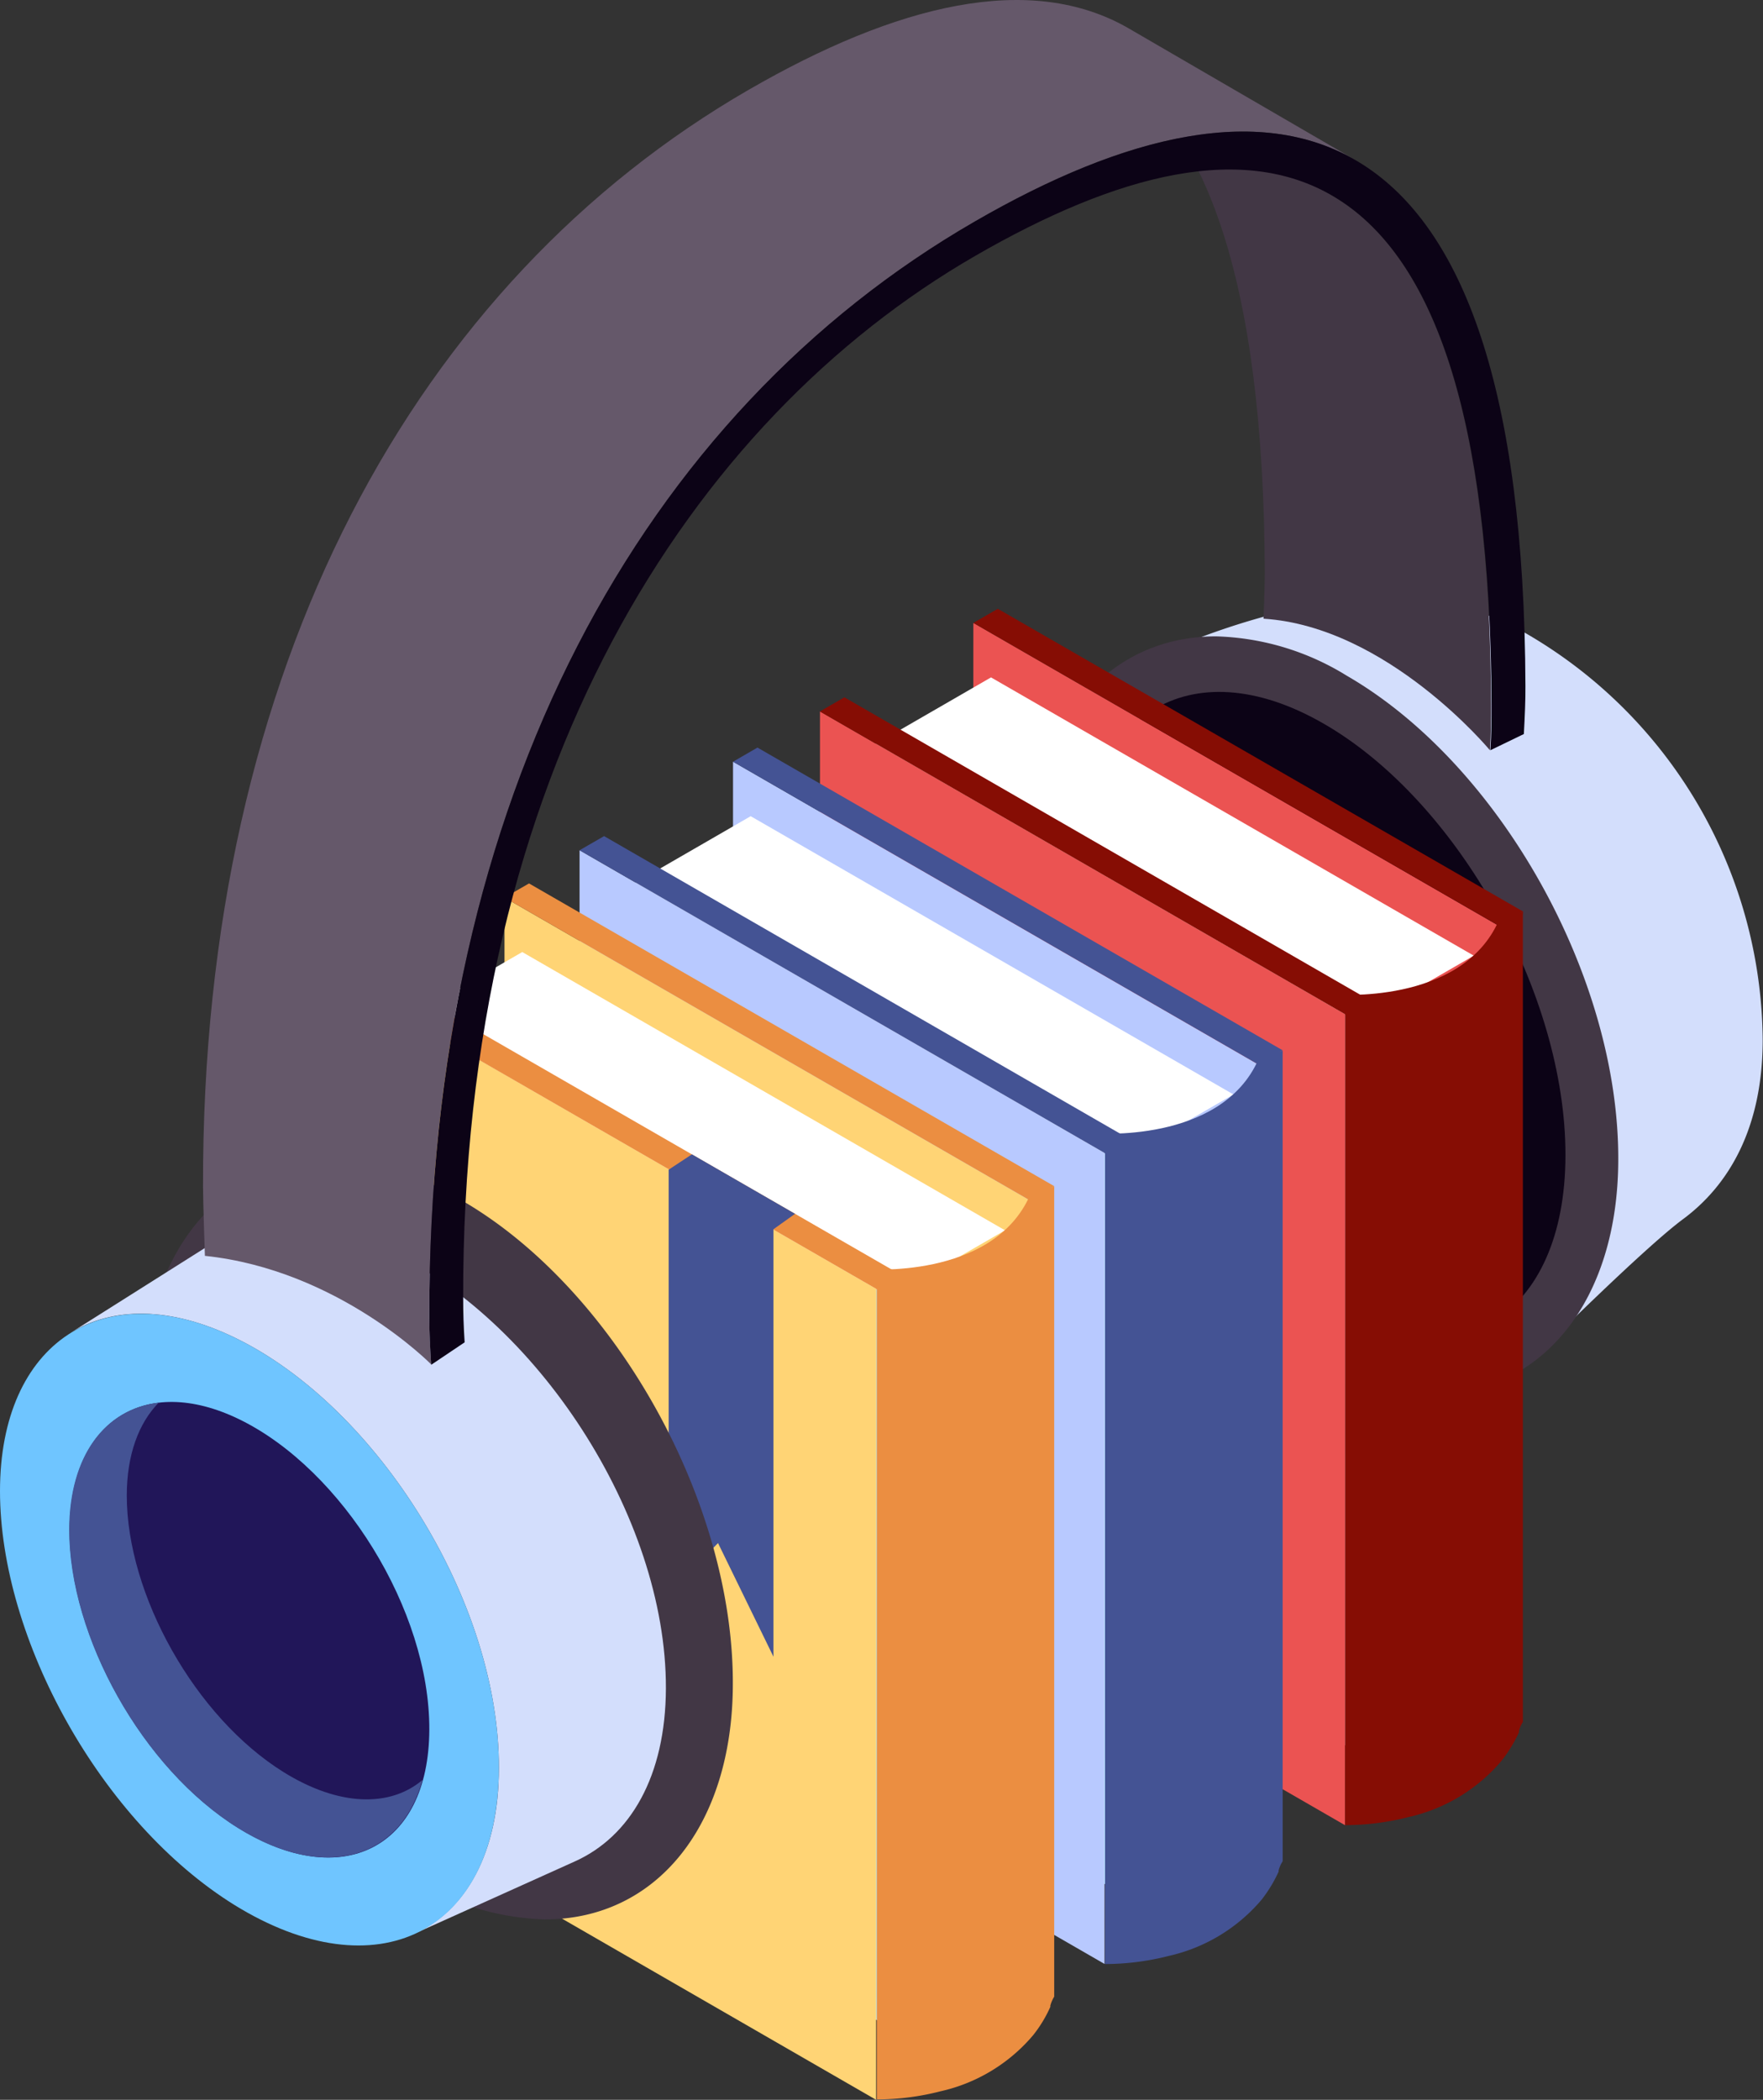 <?xml version="1.0" encoding="UTF-8"?> <svg xmlns="http://www.w3.org/2000/svg" viewBox="0 0 179.66 213.92"><rect x="0" y="0" width="179.66" height="213.92" fill="#333333" stroke="none"/><defs><style>.cls-1{isolation:isolate;}.cls-2{fill:#d3defc;}.cls-3{fill:#423745;}.cls-4{fill:#0c0316;}.cls-5{fill:#eb5352;}.cls-6{fill:#860d04;}.cls-7{fill:#ade8fd;}.cls-8{fill:#fff;}.cls-9{fill:#b8c9ff;}.cls-10{fill:#445394;}.cls-11{fill:#ffd475;}.cls-12{fill:#eb8e41;}.cls-13{fill:#6fc5ff;}.cls-14{fill:#211659;}.cls-15{fill:#65586a;}</style></defs><g id="Слой_2" data-name="Слой 2"><g id="Layer_1" data-name="Layer 1"><g id="_15" data-name="15"><g class="cls-1"><path class="cls-2" d="M155.32,64.42c-7.1-4.1-15.49-3.88-20.9-2.91a74,74,0,0,0-19,6.44l41.26,70s10.76-10.73,14.82-13.74c4.64-3.43,8.1-9.21,8.13-18.18A48.28,48.28,0,0,0,155.32,64.42Z"></path></g><path class="cls-3" d="M137.23,68.83a26.66,26.66,0,0,0-13.31-4c-11.42,0-19.12,9.6-19.16,23.9-.05,18.7,12.11,40.39,27.69,49.38a26.73,26.73,0,0,0,13.3,4c11.42,0,19.12-9.61,19.16-23.91C165,99.51,152.8,77.82,137.23,68.83Z"></path><path class="cls-4" d="M134.92,73.74c-13.64-7.88-24.74-.94-24.79,15.48s11,36.13,24.63,44,24.73.94,24.77-15.49S148.56,81.61,134.92,73.74Z"></path><polygon class="cls-5" points="99.18 146.06 99.19 63.46 152.71 94.3 152.69 176.91 99.18 146.06"></polygon><polygon class="cls-6" points="155.21 92.86 152.71 94.3 99.19 63.46 101.68 62.02 155.21 92.86"></polygon><polygon class="cls-7" points="89.22 150.21 89.23 75.8 138.43 104.15 138.41 178.57 89.22 150.21"></polygon><polygon class="cls-8" points="150.19 97.36 138.43 104.15 89.23 75.8 100.99 69.01 150.19 97.36"></polygon><path class="cls-6" d="M153,96.81a13.58,13.58,0,0,0,2.19-4l0,82.62a2.93,2.93,0,0,0-.4.93c0,.06,0,.09,0,.12A14.07,14.07,0,0,1,153,179.4a17.39,17.39,0,0,1-9.44,5.71,26.6,26.6,0,0,1-6.5.83h0V103.32a25.87,25.87,0,0,0,6.54-.84A17.44,17.44,0,0,0,153,96.81Z"></path><polygon class="cls-5" points="83.56 72.48 83.56 155.09 137.06 185.94 137.07 103.33 83.56 72.48"></polygon><polygon class="cls-6" points="139.57 101.89 137.07 103.33 83.55 72.48 86.05 71.04 139.57 101.89"></polygon><path class="cls-6" d="M137.07,103.31l-1.18-2s13.06,1.16,16.86-7.57l2.45-.84c-2,12-18.13,10.46-18.13,10.46Z"></path><polygon class="cls-9" points="74.69 160.21 74.7 77.6 128.22 108.44 128.2 191.05 74.69 160.21"></polygon><polygon class="cls-10" points="130.71 107 128.22 108.44 74.7 77.6 77.19 76.16 130.71 107"></polygon><polygon class="cls-7" points="64.73 164.35 64.74 89.94 113.94 118.29 113.92 192.71 64.73 164.35"></polygon><polygon class="cls-8" points="125.7 111.5 113.94 118.29 64.74 89.94 76.5 83.15 125.7 111.5"></polygon><path class="cls-10" d="M128.52,111a13.58,13.58,0,0,0,2.19-4l0,82.62a3.15,3.15,0,0,0-.41.93c0,.06,0,.09,0,.12a14.07,14.07,0,0,1-1.75,2.88,17.39,17.39,0,0,1-9.44,5.71,26.6,26.6,0,0,1-6.5.83h0V117.46a25.87,25.87,0,0,0,6.54-.84A17.44,17.44,0,0,0,128.52,111Z"></path><polygon class="cls-9" points="59.06 86.62 59.06 169.23 112.56 200.08 112.58 117.47 59.06 86.62"></polygon><polygon class="cls-10" points="115.08 116.03 112.58 117.47 59.06 86.62 61.56 85.18 115.08 116.03"></polygon><path class="cls-10" d="M112.57,117.45l-1.18-2s13.07,1.16,16.87-7.57l2.45-.84c-2,12-18.14,10.46-18.14,10.46Z"></path><polygon class="cls-11" points="51.41 174.05 51.41 91.44 104.94 122.28 104.91 204.9 51.41 174.05"></polygon><polygon class="cls-12" points="107.43 120.84 104.94 122.28 51.41 91.44 53.91 90 107.43 120.84"></polygon><polygon class="cls-7" points="41.45 178.19 41.46 103.78 90.66 132.13 90.64 206.55 41.45 178.19"></polygon><polygon class="cls-8" points="102.42 125.34 90.66 132.13 41.46 103.78 53.22 96.99 102.42 125.34"></polygon><path class="cls-12" d="M105.24,124.79a13.68,13.68,0,0,0,2.19-4l0,82.62a3.47,3.47,0,0,0-.4.93.2.2,0,0,1,0,.12,13.24,13.24,0,0,1-1.75,2.88,17.31,17.31,0,0,1-9.43,5.71,26.05,26.05,0,0,1-6.5.83h0V131.3a25.92,25.92,0,0,0,6.55-.84A17.44,17.44,0,0,0,105.24,124.79Z"></path><polygon class="cls-11" points="35.78 100.46 35.78 183.07 89.28 213.92 89.3 131.31 35.78 100.46"></polygon><polygon class="cls-12" points="91.8 129.87 89.3 131.31 35.78 100.47 38.27 99.03 91.8 129.87"></polygon><path class="cls-12" d="M89.29,131.29l-1.18-2s13.07,1.16,16.87-7.57l2.45-.84c-2,12-18.14,10.46-18.14,10.46Z"></path><polygon class="cls-10" points="68.14 119.16 68.14 162.36 73.17 157.2 78.82 168.78 78.82 125.23 81.02 123.66 70.51 117.6 68.14 119.16"></polygon><path class="cls-3" d="M112.69,6.52l23.06,13.41c9.91,5.76,16.12,21.4,16.2,51.94,0,1.32,0,2.82-.12,4.56,0,0-10.43-12.59-23.07-13.4,0,0,.13-3.24.13-4.56C128.8,27.93,122.6,12.28,112.69,6.52Z"></path><path class="cls-3" d="M47,122.26a26.66,26.66,0,0,0-13.31-4c-11.42,0-19.11,9.6-19.15,23.9-.06,18.69,12.11,40.39,27.69,49.38a26.7,26.7,0,0,0,13.3,4c11.41,0,19.11-9.61,19.15-23.91C74.77,152.94,62.61,131.25,47,122.26Z"></path><path class="cls-2" d="M39.16,127.2c-7.19-3.27-13.53-3-18.09-.18L7.12,135.83c4.27-2.7,10.21-2.79,16.94.51,14.45,7.08,26.84,26.89,26.78,43.79,0,8.65-3.37,14.51-8.63,16.88l16.38-7.38c5.64-2.54,9.24-8.67,9.27-17.63C67.91,154.48,54.63,134.22,39.16,127.2Z"></path><path class="cls-13" d="M24.06,136.34c14.45,7.08,26.84,26.89,26.78,43.79S38.33,203,23.89,194.07C10.32,185.65,0,167,0,151.9S10.49,129.69,24.06,136.34Z"></path><path class="cls-14" d="M24.44,144.62C34.86,149.73,43.79,164,43.75,176.2s-9,16.51-19.43,10.05c-9.79-6.07-17.26-19.54-17.23-30.41S14.65,139.83,24.44,144.62Z"></path><path class="cls-10" d="M28.92,180.55c-9.06-5.63-16-18.11-16-28.19,0-4.15,1.22-7.39,3.25-9.46-5.47.63-9.1,5.41-9.12,12.94,0,10.87,7.44,24.34,17.23,30.41,8.78,5.44,16.54,3.22,18.78-4.92C39.76,184.13,34.57,184.05,28.92,180.55Z"></path><path class="cls-15" d="M115.07,2.92C105-2.94,91.32.47,76.29,9.15c-33.71,19.47-55.75,58.6-55.6,111.79,0,1.44.19,7,.19,7C34.49,129.37,43.94,139,43.94,139c-.11-1.78-.18-3.26-.19-4.7C43.6,81.16,65.64,42,99.35,22.56c15-8.68,28.71-12.1,38.79-6.24Z"></path><path class="cls-4" d="M99.35,22.56C65.64,42,43.6,81.16,43.75,134.34c0,1.44.08,2.92.19,4.7l3.41-2.29c-.11-1.66-.15-3.08-.15-4.4C47.05,78.61,70.46,42.77,99.36,26.08S151.79,12.21,152,71.87c0,1.32,0,2.82-.12,4.56l3.41-1.65c.1-1.86.17-3.46.16-4.9C155.23,9.09,130.14,4.78,99.35,22.56Z"></path></g></g></g></svg> 